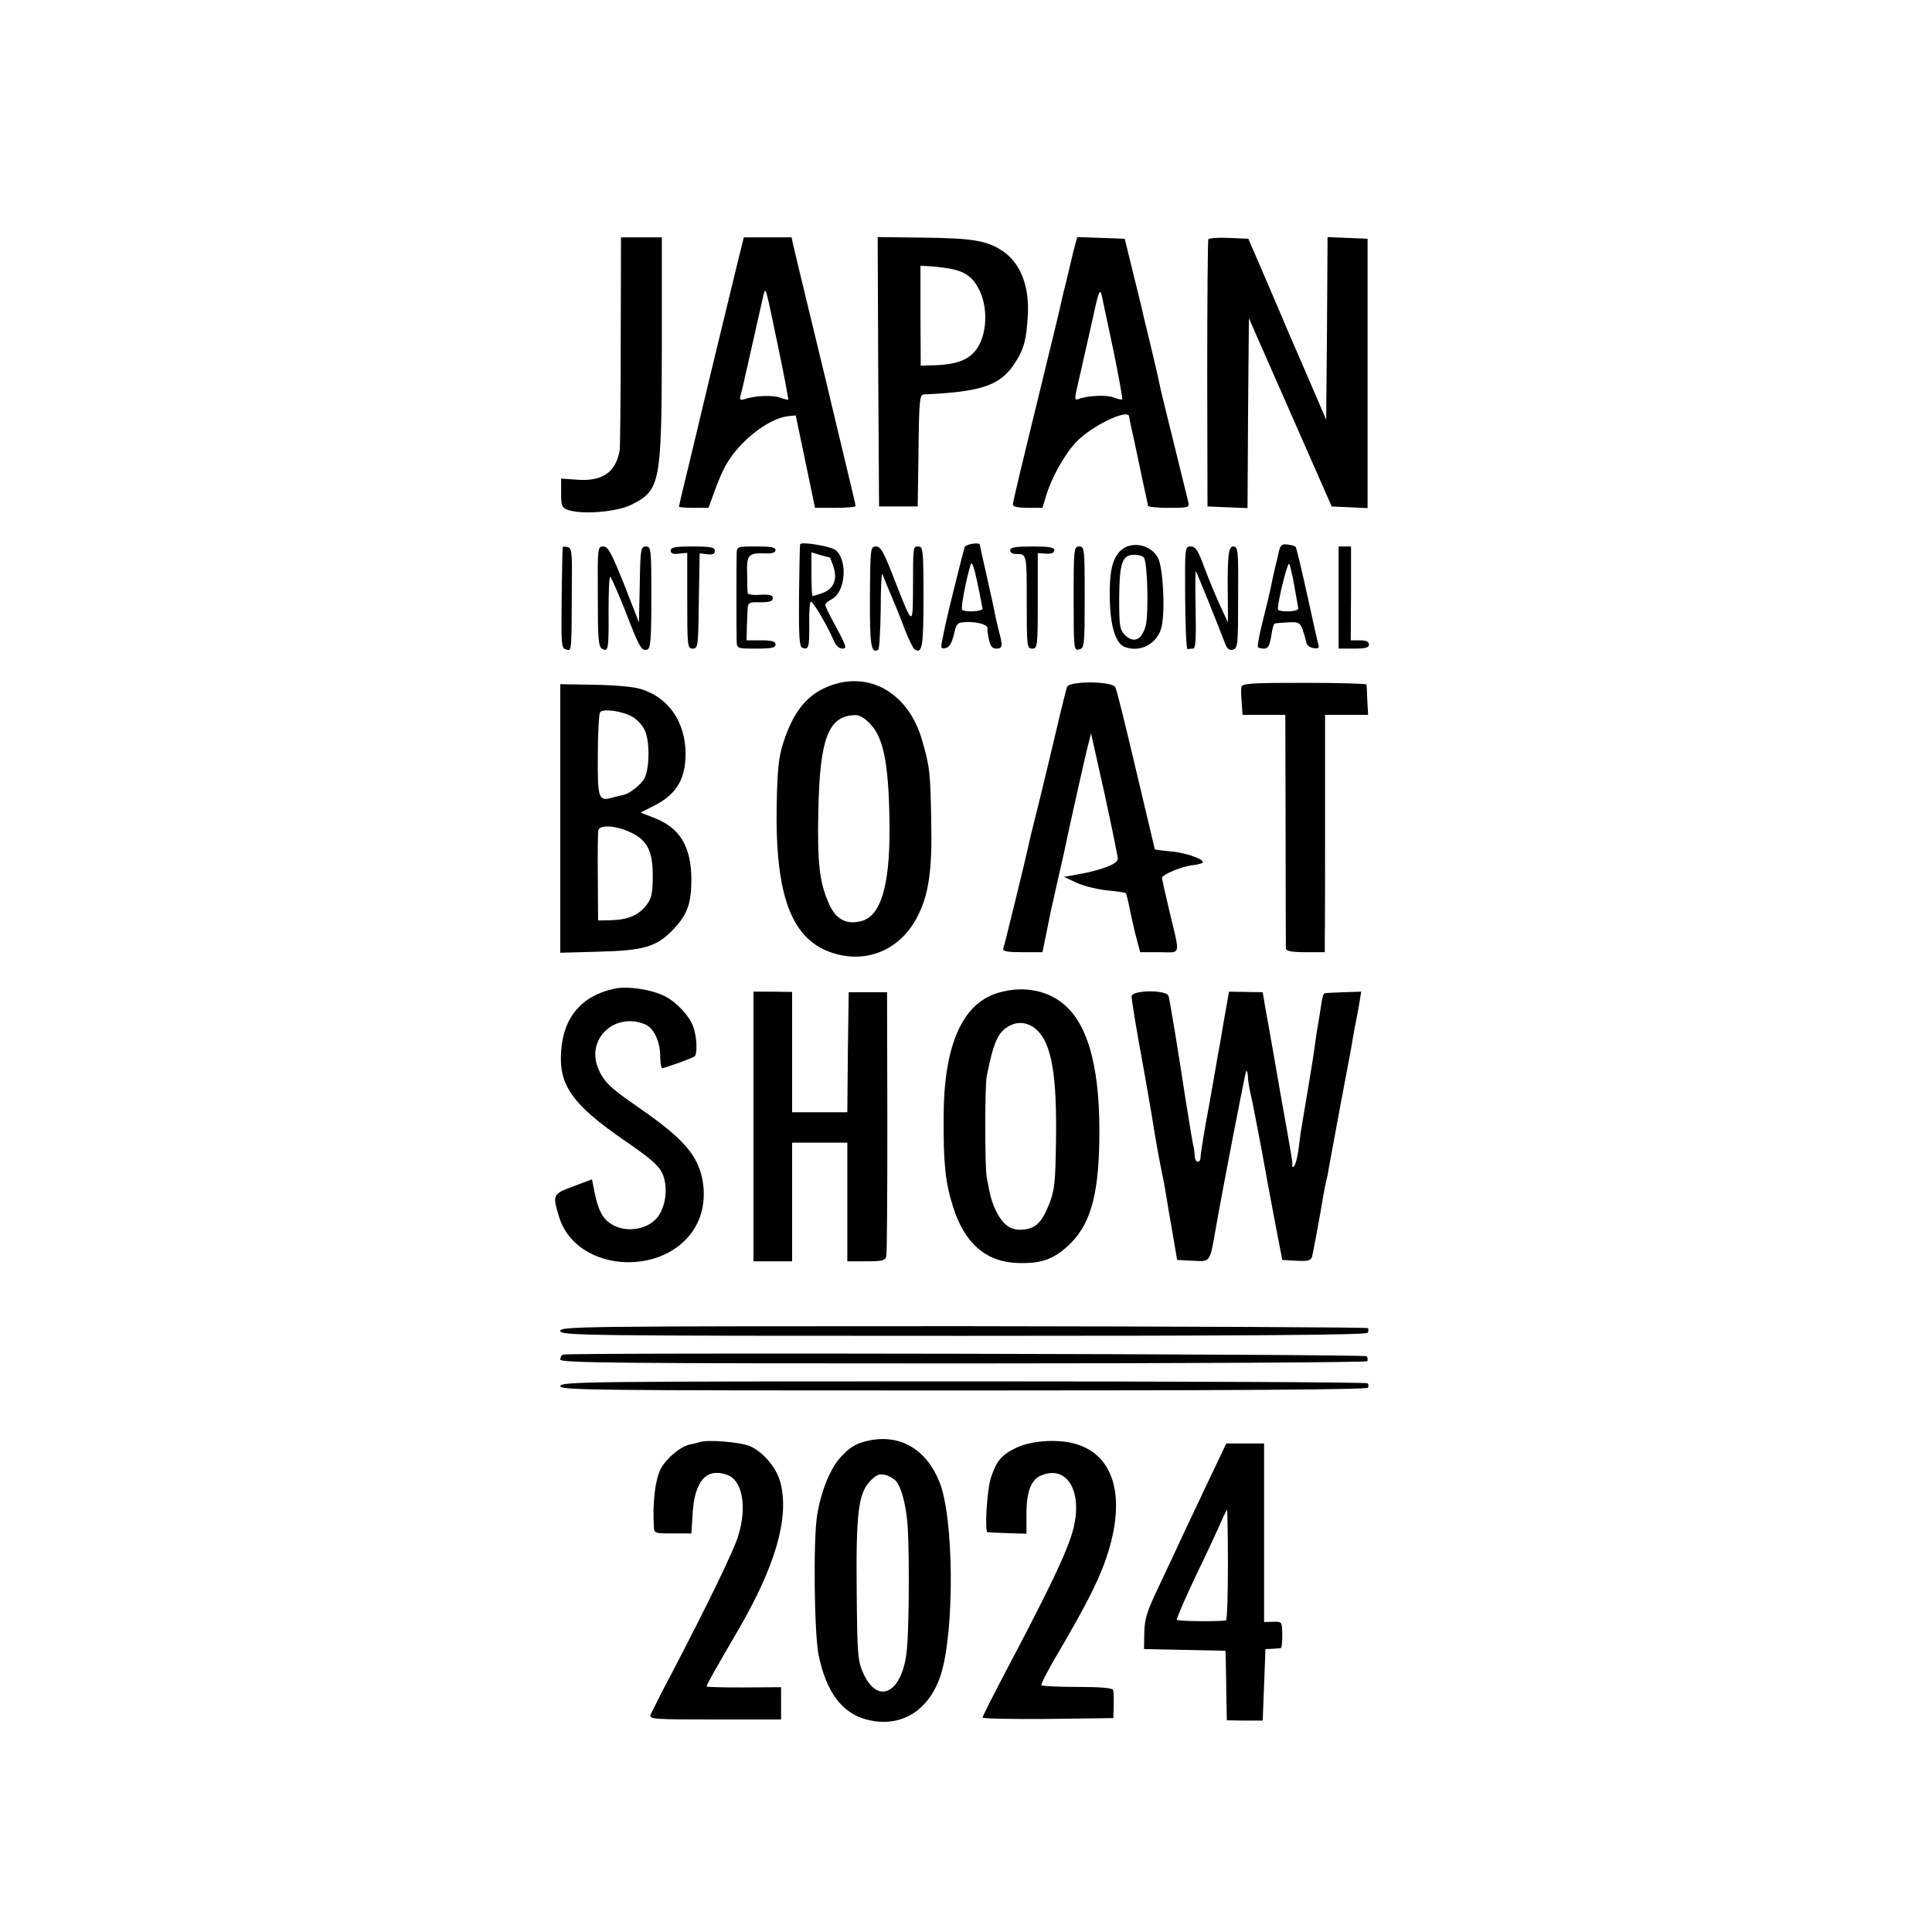 <?xml version="1.0" standalone="no"?>
<!DOCTYPE svg PUBLIC "-//W3C//DTD SVG 20010904//EN"
 "http://www.w3.org/TR/2001/REC-SVG-20010904/DTD/svg10.dtd">
<svg version="1.0" xmlns="http://www.w3.org/2000/svg"
 width="700pt" height="700pt" viewBox="0 0 700 700"
 preserveAspectRatio="xMidYMid meet">
<g transform="translate(0,700) scale(0.1,-0.1)"
fill="#000000" stroke="none">
<path d="M2249 5763 c0 -208 -2 -386 -4 -397 -15 -78 -63 -111 -155 -104 l-57
4 0 -53 c0 -47 3 -53 26 -61 50 -17 176 -7 228 19 106 53 110 77 111 572 l0
397 -74 0 -74 0 -1 -377z"/>
<path d="M2671 6043 c-13 -54 -46 -190 -73 -301 -27 -112 -51 -211 -53 -220
-2 -10 -22 -93 -44 -185 -23 -93 -41 -170 -41 -173 0 -2 24 -4 54 -4 l53 0 23
63 c12 34 31 78 43 97 49 84 152 164 222 172 l28 3 35 -167 35 -168 74 0 c40
0 73 3 73 6 0 6 -13 59 -76 322 -14 59 -27 114 -29 122 -2 8 -28 116 -58 240
-30 124 -58 240 -62 258 l-7 32 -86 0 -87 0 -24 -97z m148 -298 c22 -104 38
-191 37 -193 -2 -1 -15 2 -29 7 -26 10 -91 8 -129 -5 -16 -5 -19 -2 -15 13 3
10 9 34 13 53 4 19 8 37 9 40 1 3 5 21 9 40 12 55 46 202 52 230 8 32 7 37 53
-185z"/>
<path d="M3182 5653 l3 -488 70 0 70 0 3 203 c2 183 4 202 20 203 205 9 273
32 324 106 37 54 47 89 52 181 6 104 -26 187 -89 231 -57 39 -110 48 -288 50
l-167 2 2 -488z m268 372 c51 -11 77 -32 100 -79 26 -56 27 -136 0 -191 -25
-52 -70 -74 -155 -78 l-59 -2 -1 181 0 181 40 -2 c23 -2 57 -6 75 -10z"/>
<path d="M3890 6093 c-6 -26 -13 -55 -15 -63 -2 -8 -8 -33 -13 -55 -6 -22 -13
-51 -16 -65 -2 -14 -30 -128 -61 -255 -104 -427 -115 -473 -115 -484 0 -7 22
-11 53 -11 l54 0 13 43 c20 66 65 148 108 194 54 59 190 124 193 94 1 -6 2
-14 3 -18 3 -11 25 -113 31 -143 17 -82 27 -127 30 -140 2 -8 4 -18 4 -22 1
-5 35 -8 76 -8 73 0 75 1 70 23 -3 12 -26 105 -51 207 -25 102 -48 194 -50
205 -8 39 -13 61 -39 170 -15 61 -29 119 -31 130 -3 11 -17 70 -32 130 l-27
110 -86 3 -86 3 -13 -48z m145 -367 c19 -93 33 -171 31 -173 -2 -2 -16 1 -31
7 -26 10 -95 7 -128 -6 -14 -5 -14 1 -2 53 8 32 28 125 47 207 28 130 33 145
40 115 4 -18 23 -110 43 -203z"/>
<path d="M4378 6133 c-2 -4 -4 -224 -4 -488 l1 -480 72 -3 73 -3 2 344 3 344
150 -341 150 -341 65 -3 65 -3 0 488 0 488 -72 3 -73 3 -2 -331 -3 -331 -57
133 c-32 73 -64 149 -73 168 -8 19 -45 107 -83 195 l-69 160 -70 3 c-39 2 -73
-1 -75 -5z"/>
<path d="M2899 5028 c-1 -2 -3 -86 -4 -186 -1 -148 1 -185 12 -189 23 -9 26 2
25 87 -1 44 2 80 6 80 9 0 61 -90 81 -137 9 -21 20 -33 33 -33 17 0 15 8 -21
75 -23 41 -41 79 -41 83 0 5 11 15 25 22 48 26 57 137 14 176 -15 14 -125 33
-130 22z m108 -48 c1 0 6 -15 13 -34 15 -46 0 -81 -41 -95 -17 -6 -34 -11 -35
-11 -2 0 -4 36 -4 79 l0 80 32 -10 c18 -5 34 -9 35 -9z"/>
<path d="M3495 5018 c-6 -20 -63 -248 -70 -283 -2 -11 -7 -35 -11 -54 -6 -29
-5 -33 12 -29 13 2 22 17 30 48 10 44 12 45 50 46 40 1 75 -11 72 -24 -1 -4 1
-22 5 -39 5 -24 12 -33 27 -33 22 0 24 9 10 60 -5 19 -11 46 -14 60 -2 14 -16
76 -30 139 -14 62 -26 115 -26 117 0 11 -51 2 -55 -8z m65 -223 c0 -11 -64
-14 -74 -4 -6 5 15 112 31 164 4 13 12 -8 24 -65 10 -47 18 -90 19 -95z"/>
<path d="M4069 5012 c-37 -26 -50 -76 -48 -181 2 -101 21 -162 54 -175 58 -22
120 13 134 74 13 59 5 213 -13 248 -23 45 -87 62 -127 34z m76 -33 c13 -21 17
-203 6 -246 -14 -52 -43 -65 -75 -34 -19 20 -21 32 -21 134 1 129 11 157 55
157 16 0 32 -5 35 -11z"/>
<path d="M4634 5003 c-3 -15 -10 -44 -15 -63 -4 -19 -11 -48 -14 -65 -3 -16
-16 -71 -29 -122 -13 -51 -21 -94 -18 -98 3 -3 13 -5 23 -5 13 0 19 11 25 45
3 25 9 46 13 46 3 1 25 3 48 4 37 2 43 -1 52 -24 5 -14 11 -35 13 -46 2 -12
12 -21 27 -23 18 -3 22 0 17 15 -3 10 -21 92 -41 183 -20 90 -38 167 -41 169
-3 3 -16 7 -29 8 -20 3 -26 -2 -31 -24z m56 -128 c7 -38 13 -74 14 -80 0 -5
-16 -10 -36 -10 -21 -1 -38 3 -38 8 0 32 36 174 41 164 4 -6 12 -43 19 -82z"/>
<path d="M2039 5018 c-1 -2 -3 -85 -4 -185 -2 -170 -1 -182 16 -186 21 -6 20
-20 21 258 1 94 -1 110 -16 113 -9 2 -17 2 -17 0z"/>
<path d="M2166 4839 c0 -155 2 -182 16 -190 22 -12 24 -2 23 139 0 67 2 122 6
122 3 0 27 -55 54 -122 52 -136 60 -149 81 -141 11 4 14 39 14 189 0 176 -1
184 -20 184 -18 0 -20 -8 -22 -137 l-3 -138 -54 138 c-46 115 -58 137 -75 137
-21 0 -21 -4 -20 -181z"/>
<path d="M2430 5005 c0 -10 9 -14 30 -11 l30 3 0 -173 c0 -167 1 -174 20 -174
19 0 20 8 22 173 l3 172 28 -3 c19 -3 27 1 27 12 0 13 -14 16 -80 16 -64 0
-80 -3 -80 -15z"/>
<path d="M2669 4993 c-1 -35 -1 -278 0 -315 1 -28 1 -28 71 -28 56 0 70 3 70
15 0 11 -13 15 -53 15 l-52 0 1 48 c1 26 2 57 3 69 1 17 7 21 29 21 50 -1 62
2 62 16 0 9 -12 13 -45 11 -25 -2 -45 1 -46 6 -1 5 -2 36 -2 70 -2 69 4 76 66
74 25 -1 37 3 37 12 0 10 -18 13 -70 13 -70 0 -70 0 -71 -27z"/>
<path d="M3152 4838 c-1 -176 4 -208 30 -192 4 3 8 69 9 147 0 78 3 135 6 127
3 -8 12 -30 19 -47 28 -66 42 -99 64 -158 13 -33 28 -63 33 -67 28 -19 33 6
33 187 0 171 -2 185 -18 185 -20 0 -20 5 -20 -154 -1 -138 0 -138 -70 41 -36
93 -47 113 -64 113 -20 0 -21 -5 -22 -182z"/>
<path d="M3660 5006 c0 -7 8 -13 18 -13 43 0 42 3 42 -173 0 -163 1 -170 20
-170 19 0 20 7 20 173 l0 173 30 -2 c20 -1 30 3 30 12 0 11 -18 14 -80 14 -61
0 -80 -3 -80 -14z"/>
<path d="M3890 4831 c0 -184 1 -189 20 -184 19 5 20 14 20 189 0 177 -1 184
-20 184 -19 0 -20 -7 -20 -189z"/>
<path d="M4294 4833 c1 -104 4 -187 9 -185 4 1 13 2 20 2 9 0 11 33 9 142 -2
79 -1 140 1 138 4 -5 82 -199 106 -262 7 -19 15 -25 28 -22 18 5 19 19 19 190
1 172 0 184 -18 184 -18 0 -22 -35 -19 -225 l0 -50 -28 60 c-15 33 -41 95 -57
138 -23 63 -32 77 -50 77 -21 0 -21 -3 -20 -187z"/>
<path d="M4850 4835 l0 -185 55 0 c42 0 55 3 55 15 0 10 -10 15 -33 15 l-33 0
1 170 0 170 -22 0 -23 0 0 -185z"/>
<path d="M2979 4503 c-65 -33 -108 -93 -140 -191 -18 -55 -22 -96 -25 -227 -6
-337 56 -495 210 -540 123 -36 241 17 301 136 40 78 53 167 49 344 -3 175 -5
198 -34 296 -53 180 -209 258 -361 182z m175 -127 c50 -52 68 -158 69 -386 0
-202 -33 -309 -101 -327 -56 -15 -95 6 -120 66 -33 75 -41 146 -37 331 5 265
36 347 134 349 14 1 36 -12 55 -33z"/>
<path d="M3866 4511 c-3 -9 -19 -72 -35 -141 -16 -69 -46 -192 -66 -275 -21
-82 -39 -157 -40 -165 -9 -42 -86 -357 -90 -367 -3 -10 15 -13 69 -13 l73 0
13 63 c16 81 15 77 40 187 12 52 23 102 25 110 18 88 70 319 82 369 l16 64 49
-219 c26 -120 48 -227 48 -236 0 -18 -59 -41 -145 -56 l-50 -9 45 -21 c25 -12
75 -24 110 -28 36 -3 67 -8 69 -10 2 -1 10 -34 17 -71 8 -37 19 -85 25 -105
l10 -38 70 0 c80 0 76 -19 35 153 -14 60 -26 112 -26 116 0 12 70 41 109 46
18 2 35 6 38 9 11 11 -61 37 -114 41 -31 3 -58 6 -59 8 0 1 -31 130 -68 287
-37 157 -70 292 -75 300 -12 23 -169 23 -175 1z"/>
<path d="M4498 4511 c-2 -8 -1 -34 1 -58 l3 -43 78 0 77 0 1 -417 c0 -230 1
-424 1 -430 1 -9 22 -13 71 -13 l70 0 0 58 c1 31 1 225 1 430 l0 372 78 0 78
0 -3 53 c-1 28 -2 54 -3 57 -1 3 -102 6 -226 6 -189 0 -225 -2 -227 -15z"/>
<path d="M2030 4034 l0 -486 143 4 c159 4 206 18 264 78 53 55 68 95 68 185
-1 119 -42 187 -138 223 l-46 18 55 28 c76 40 108 95 108 186 -1 115 -62 204
-164 234 -25 8 -99 14 -167 15 l-123 2 0 -487z m263 368 c15 -9 35 -30 42 -46
20 -38 19 -139 0 -176 -13 -24 -58 -59 -80 -61 -2 0 -17 -4 -33 -8 -54 -16
-57 -7 -56 151 0 80 4 150 8 157 10 15 81 5 119 -17z m-8 -418 c60 -28 80 -67
80 -156 0 -62 -4 -82 -21 -105 -28 -38 -67 -55 -127 -57 l-50 -1 -1 155 c-1
85 0 163 2 172 5 21 65 17 117 -8z"/>
<path d="M2227 3418 c-119 -25 -186 -103 -194 -228 -9 -122 42 -193 228 -321
96 -66 125 -91 139 -121 20 -44 14 -111 -13 -152 -34 -51 -119 -66 -174 -30
-29 19 -45 48 -58 110 l-10 51 -67 -25 c-75 -28 -77 -30 -53 -109 64 -214 415
-224 506 -15 27 61 25 144 -5 207 -27 59 -88 117 -213 203 -101 69 -127 94
-146 142 -43 105 58 202 167 160 33 -12 57 -59 58 -115 0 -25 4 -45 7 -45 10
0 104 34 117 42 12 8 9 74 -5 110 -14 38 -60 87 -101 108 -49 25 -135 38 -183
28z"/>
<path d="M3617 3403 c-131 -38 -198 -192 -198 -452 -1 -166 6 -234 33 -320 41
-134 119 -203 234 -207 81 -3 126 11 179 58 83 73 115 179 118 386 4 242 -34
401 -115 481 -62 62 -157 82 -251 54z m140 -135 c53 -50 73 -164 69 -403 -2
-148 -5 -177 -24 -226 -27 -68 -49 -90 -95 -94 -43 -4 -71 15 -96 63 -17 35
-23 54 -36 127 -7 38 -7 331 0 365 25 126 41 162 84 184 32 17 69 11 98 -16z"/>
<path d="M2730 2918 l0 -488 70 0 70 0 0 215 0 215 100 0 100 0 0 -215 0 -215
69 0 c57 0 69 3 72 18 3 9 4 229 4 487 l-1 470 -69 0 -70 0 -3 -217 -2 -218
-100 0 -100 0 0 218 0 218 -70 1 -70 0 0 -489z"/>
<path d="M4100 3390 c0 -14 17 -118 45 -270 3 -14 14 -81 26 -149 21 -129 22
-133 38 -216 6 -27 13 -66 16 -85 3 -19 13 -80 23 -135 l17 -100 57 -3 c65 -3
61 -9 84 123 27 154 106 560 109 564 3 2 5 -4 6 -15 1 -22 3 -37 18 -103 5
-25 19 -98 31 -161 11 -63 33 -180 48 -260 l28 -145 51 -3 c42 -2 52 0 57 15
4 17 28 144 41 223 3 19 8 42 10 50 2 8 7 29 9 45 3 17 19 104 36 195 17 91
38 201 46 245 7 44 16 91 19 105 3 14 8 41 11 61 l6 36 -63 -2 c-35 -1 -67 -3
-70 -4 -4 0 -10 -22 -13 -48 -4 -27 -9 -57 -11 -68 -2 -11 -7 -40 -10 -65 -3
-25 -12 -83 -20 -130 -8 -47 -17 -103 -21 -125 -3 -22 -8 -47 -9 -55 -2 -8 -6
-41 -10 -73 -4 -31 -12 -60 -17 -63 -4 -3 -8 -2 -6 3 2 9 1 17 -44 268 -16 94
-32 184 -35 200 -3 17 -10 59 -17 95 l-11 65 -61 1 -61 1 -18 -101 c-9 -56
-19 -112 -22 -126 -2 -14 -17 -99 -33 -189 -17 -89 -30 -172 -30 -182 0 -25
-20 -24 -21 1 -1 11 -2 23 -3 28 -3 9 -16 87 -22 127 -3 17 -7 41 -9 55 -26
172 -57 358 -61 371 -7 24 -134 22 -134 -1z"/>
<path d="M2030 2178 c0 -17 76 -18 1459 -18 1023 0 1462 3 1466 11 4 6 4 13 1
17 -4 3 -664 6 -1466 7 -1384 0 -1460 -1 -1460 -17z"/>
<path d="M2040 2092 c-6 -2 -10 -10 -10 -18 0 -12 207 -14 1459 -14 803 0
1462 4 1465 8 2 4 2 12 -2 18 -6 8 -2886 14 -2912 6z"/>
<path d="M2030 1978 c0 -15 103 -16 1460 -16 944 0 1462 3 1466 10 3 5 3 12
-1 16 -4 4 -663 7 -1466 7 -1356 0 -1459 -1 -1459 -17z"/>
<path d="M3150 1781 c-48 -10 -72 -24 -108 -65 -35 -40 -68 -122 -81 -204 -15
-89 -11 -429 5 -509 28 -134 84 -209 173 -233 124 -33 229 31 271 166 49 161
46 565 -6 694 -47 118 -141 174 -254 151z m98 -149 c22 -29 39 -104 42 -187 5
-119 3 -349 -4 -420 -14 -157 -104 -207 -158 -88 -20 44 -22 67 -24 293 -3
285 6 357 47 402 24 25 34 29 57 24 15 -4 33 -15 40 -24z"/>
<path d="M2535 1775 c-5 -2 -22 -6 -37 -9 -34 -8 -84 -50 -104 -88 -20 -39
-30 -121 -25 -209 1 -24 3 -25 69 -25 l67 0 5 78 c8 113 50 160 123 135 57
-19 75 -116 41 -224 -18 -57 -114 -254 -242 -499 -38 -71 -71 -138 -75 -147
-6 -16 12 -17 233 -17 l240 0 0 59 0 58 -135 -1 c-74 0 -135 1 -135 4 0 6 36
69 114 203 136 233 186 408 154 534 -13 53 -61 111 -110 133 -34 15 -155 25
-183 15z"/>
<path d="M3679 1753 c-52 -26 -69 -47 -89 -108 -14 -42 -23 -194 -12 -196 4
-1 37 -3 74 -4 l67 -2 0 63 c-1 87 16 133 53 148 102 43 159 -74 108 -223 -25
-77 -95 -220 -225 -466 -52 -99 -95 -183 -95 -188 0 -4 107 -6 237 -5 l237 3
1 45 c1 25 0 50 -2 57 -3 7 -44 11 -129 11 -69 0 -128 3 -131 6 -3 3 28 63 70
133 86 147 129 231 157 305 85 230 44 397 -108 438 -67 17 -158 10 -213 -17z"/>
<path d="M4385 1648 c-32 -68 -75 -159 -96 -203 -20 -44 -60 -129 -89 -190
-44 -92 -53 -120 -54 -170 l-1 -60 148 -3 147 -3 1 -27 c0 -15 2 -72 2 -126
l2 -99 65 -1 65 0 5 129 5 130 25 1 c14 1 28 2 31 3 3 0 5 22 5 49 -1 46 -1
47 -33 46 l-33 -1 0 324 0 323 -68 0 -69 0 -58 -122z m64 -318 c0 -110 -3
-201 -7 -201 -30 -5 -174 -3 -178 2 -2 4 29 76 69 160 41 85 82 173 92 197 10
23 20 42 21 42 1 0 3 -90 3 -200z"/>
</g>
</svg>

